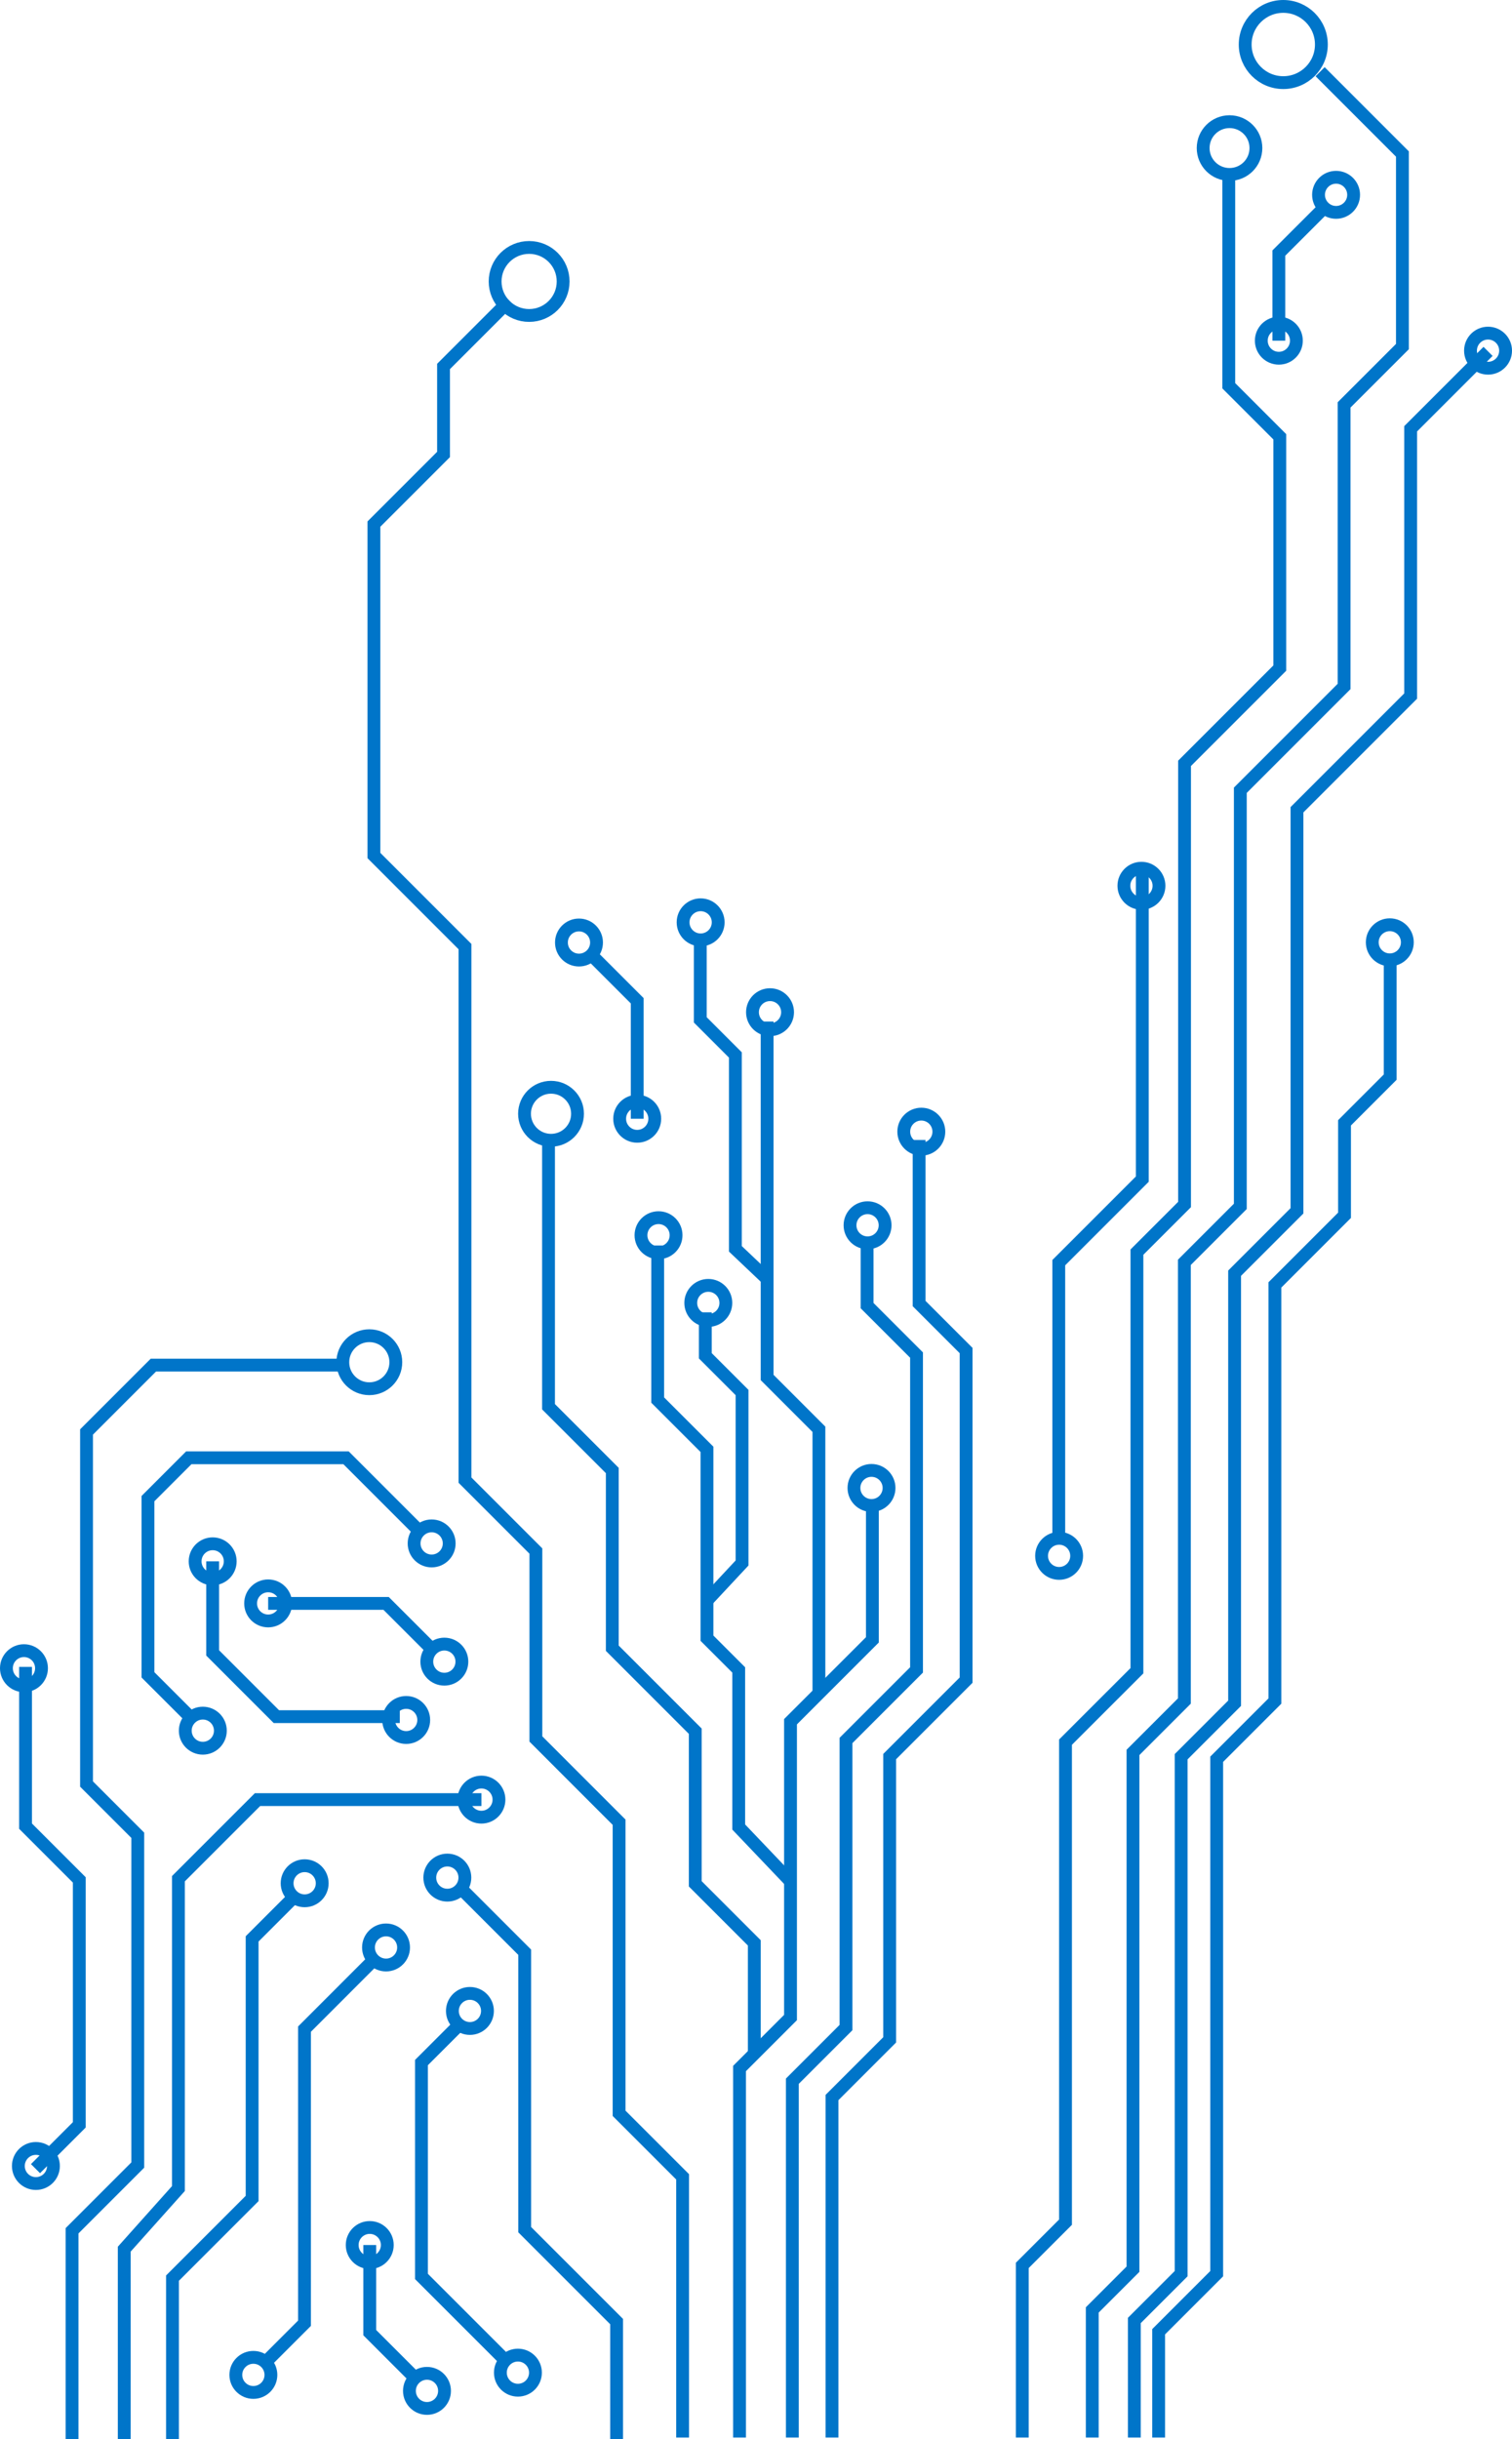 <!-- Generator: Adobe Illustrator 19.1.0, SVG Export Plug-In  -->
<svg version="1.1"
	 xmlns="http://www.w3.org/2000/svg" xmlns:xlink="http://www.w3.org/1999/xlink" xmlns:a="http://ns.adobe.com/AdobeSVGViewerExtensions/3.0/"
	 x="0px" y="0px" width="353.591px" height="570.298px" viewBox="0 0 353.591 570.298"
	 style="enable-background:new 0 0 353.591 570.298;" xml:space="preserve">
<style type="text/css">
	.st0{fill:none;stroke:#0075C9;stroke-width:3;stroke-miterlimit:10;}
</style>
<defs>
</defs>
<circle class="st0" cx="123.74" cy="65.81" r="7.952"/>
<circle class="st0" cx="247.682" cy="363.78" r="4.102"/>
<circle class="st0" cx="325.014" cy="220.322" r="4.102"/>
<circle class="st0" cx="203.805" cy="347.905" r="4.103"/>
<circle class="st0" cx="163.848" cy="215.655" r="4.103"/>
<circle class="st0" cx="135.398" cy="220.375" r="4.103"/>
<circle class="st0" cx="202.885" cy="286.485" r="4.103"/>
<circle class="st0" cx="266.933" cy="207.107" r="4.103"/>
<circle class="st0" cx="347.989" cy="81.992" r="4.103"/>
<circle class="st0" cx="154" cy="288.812" r="4.103"/>
<circle class="st0" cx="149.016" cy="261.577" r="4.103"/>
<circle class="st0" cx="165.641" cy="304.641" r="4.103"/>
<circle class="st0" cx="180.074" cy="236.67" r="4.103"/>
<circle class="st0" cx="215.455" cy="264.604" r="4.103"/>
<circle class="st0" cx="300.104" cy="10.409" r="8.909"/>
<path class="st0" d="M128.859,266.611c-3.42,0-6.197-2.774-6.197-6.198c0-3.422,2.777-6.198,6.197-6.198
	c3.424,0,6.199,2.775,6.199,6.198C135.059,263.837,132.283,266.611,128.859,266.611z"/>
<circle class="st0" cx="287.534" cy="34.617" r="6.169"/>
<polyline class="st0" points="119.092,70.313 103.723,85.682 103.723,106.261 87.443,122.54 87.443,200.036 108.74,221.33 
	108.74,290.165 108.74,346.075 125.318,362.655 125.318,406.597 144.779,426.06 144.779,494.124 159.633,508.975 159.633,569.934 
	"/>
<polyline class="st0" points="194.574,569.934 194.574,490.424 208.055,476.945 208.055,410.717 225.93,392.843 225.93,315.774 
	214.941,304.786 214.941,266.546 "/>
<polyline class="st0" points="202.779,289.987 202.779,305.274 214.336,316.831 214.336,390.454 197.842,406.948 197.842,474.07 
	185.297,486.615 185.297,569.934 "/>
<polyline class="st0" points="204.012,351.38 204.012,383.419 184.865,402.567 184.865,471.726 172.947,483.645 172.947,569.934 "/>
<polyline class="st0" points="191.508,395.924 191.508,334.187 179.396,322.076 179.396,238.85 "/>
<polyline class="st0" points="179.59,299.217 171.971,291.99 171.971,246.664 163.766,238.458 163.766,219.312 "/>
<polyline class="st0" points="184.67,439.686 172.754,427.183 172.754,390.454 165.33,383.03 165.33,338.876 153.803,327.351 
	153.803,291.207 "/>
<polyline class="st0" points="165.33,374.238 173.535,365.446 173.535,325.591 164.939,316.996 164.939,306.837 "/>
<polyline class="st0" points="176.4,480.322 176.4,454.274 162.594,440.467 162.594,404.781 143.188,385.375 143.188,343.826 
	128.275,328.914 128.275,266.201 "/>
<polyline class="st0" points="239.065,569.934 239.065,529.684 249.177,519.575 249.177,407.342 265.881,390.639 265.88,292.764 
	277.015,281.629 277.015,178.48 299.285,156.21 299.285,102.124 287.357,90.195 287.357,40.67 "/>
<polyline class="st0" points="255.432,569.934 255.432,540.096 264.955,530.571 264.955,409.737 276.972,397.723 276.97,295.155 
	290.059,282.063 290.059,184.771 314.324,160.505 314.324,94.674 327.965,81.034 327.965,36.014 308.716,16.764 "/>
<polyline class="st0" points="265.275,569.934 265.275,542.557 276.217,531.616 276.217,410.749 288.72,398.245 288.72,297.694 
	303.306,283.108 303.306,189.332 316.333,176.306 329.886,162.754 329.886,100.261 347.989,82.158 "/>
<polyline class="st0" points="325.104,223.717 325.104,251.849 314.425,262.532 314.425,284.151 298.143,300.432 298.144,397.727 
	284.533,411.336 284.533,531.616 270.955,545.196 270.955,569.934 "/>
<polyline class="st0" points="267.139,204.316 267.139,275.692 247.602,295.227 247.602,360.088 "/>
<circle class="st0" cx="312.45" cy="45.553" r="4.103"/>
<circle class="st0" cx="299.066" cy="79.655" r="4.103"/>
<polyline class="st0" points="299.065,79.655 299.065,59.17 309.775,48.462 "/>
<polyline class="st0" points="137.494,222.47 149.016,233.993 149.016,261.577 "/>
<circle class="st0" cx="86.367" cy="318.506" r="6.198"/>
<circle class="st0" cx="104.612" cy="439.011" r="4.103"/>
<circle class="st0" cx="47.431" cy="404.656" r="4.103"/>
<circle class="st0" cx="100.944" cy="360.872" r="4.103"/>
<circle class="st0" cx="121.118" cy="554.759" r="4.102"/>
<circle class="st0" cx="59.252" cy="555.283" r="4.102"/>
<circle class="st0" cx="112.583" cy="420.777" r="4.103"/>
<circle class="st0" cx="90.276" cy="455.345" r="4.102"/>
<circle class="st0" cx="71.246" cy="440.332" r="4.103"/>
<circle class="st0" cx="8.396" cy="506.439" r="4.103"/>
<circle class="st0" cx="5.603" cy="390.05" r="4.103"/>
<circle class="st0" cx="94.989" cy="402.154" r="4.102"/>
<circle class="st0" cx="49.735" cy="365.062" r="4.103"/>
<circle class="st0" cx="109.894" cy="470.185" r="4.102"/>
<polyline class="st0" points="112.584,420.777 60.218,420.777 41.724,439.273 41.724,511.714 29.055,525.884 29.055,570.298 "/>
<polyline class="st0" points="107.338,441.095 122.707,456.464 122.707,521.328 144.197,542.816 144.197,570.298 "/>
<polyline class="st0" points="88.396,457.246 71.205,474.439 71.205,543.208 61.827,552.586 "/>
<polyline class="st0" points="118.885,552.586 98.564,532.267 98.564,482.253 107.943,472.876 "/>
<polyline class="st0" points="69.121,443.179 58.962,453.339 58.962,514.033 40.337,532.658 40.337,570.298 "/>
<polyline class="st0" points="80.668,319.185 35.866,319.185 20.236,334.816 20.236,417.132 32.219,429.113 32.219,506.218 
	16.849,521.589 16.849,570.298 "/>
<polyline class="st0" points="98.15,358.078 80.926,340.853 44.147,340.853 34.603,350.398 34.603,391.599 44.962,401.958 "/>
<polyline class="st0" points="49.734,365.062 49.734,386.478 64.631,401.375 93.496,401.375 "/>
<polyline class="st0" points="5.973,389.738 5.973,426.982 18.543,439.552 18.543,496.816 8.301,507.058 "/>
<circle class="st0" cx="99.851" cy="559.02" r="4.103"/>
<circle class="st0" cx="86.466" cy="524.919" r="4.103"/>
<polyline class="st0" points="86.465,524.919 86.465,545.403 97.174,556.111 "/>
<circle class="st0" cx="103.913" cy="388.515" r="4.103"/>
<circle class="st0" cx="62.711" cy="374.898" r="4.102"/>
<polyline class="st0" points="101.818,386.419 90.295,374.898 62.71,374.898 "/>
</svg>